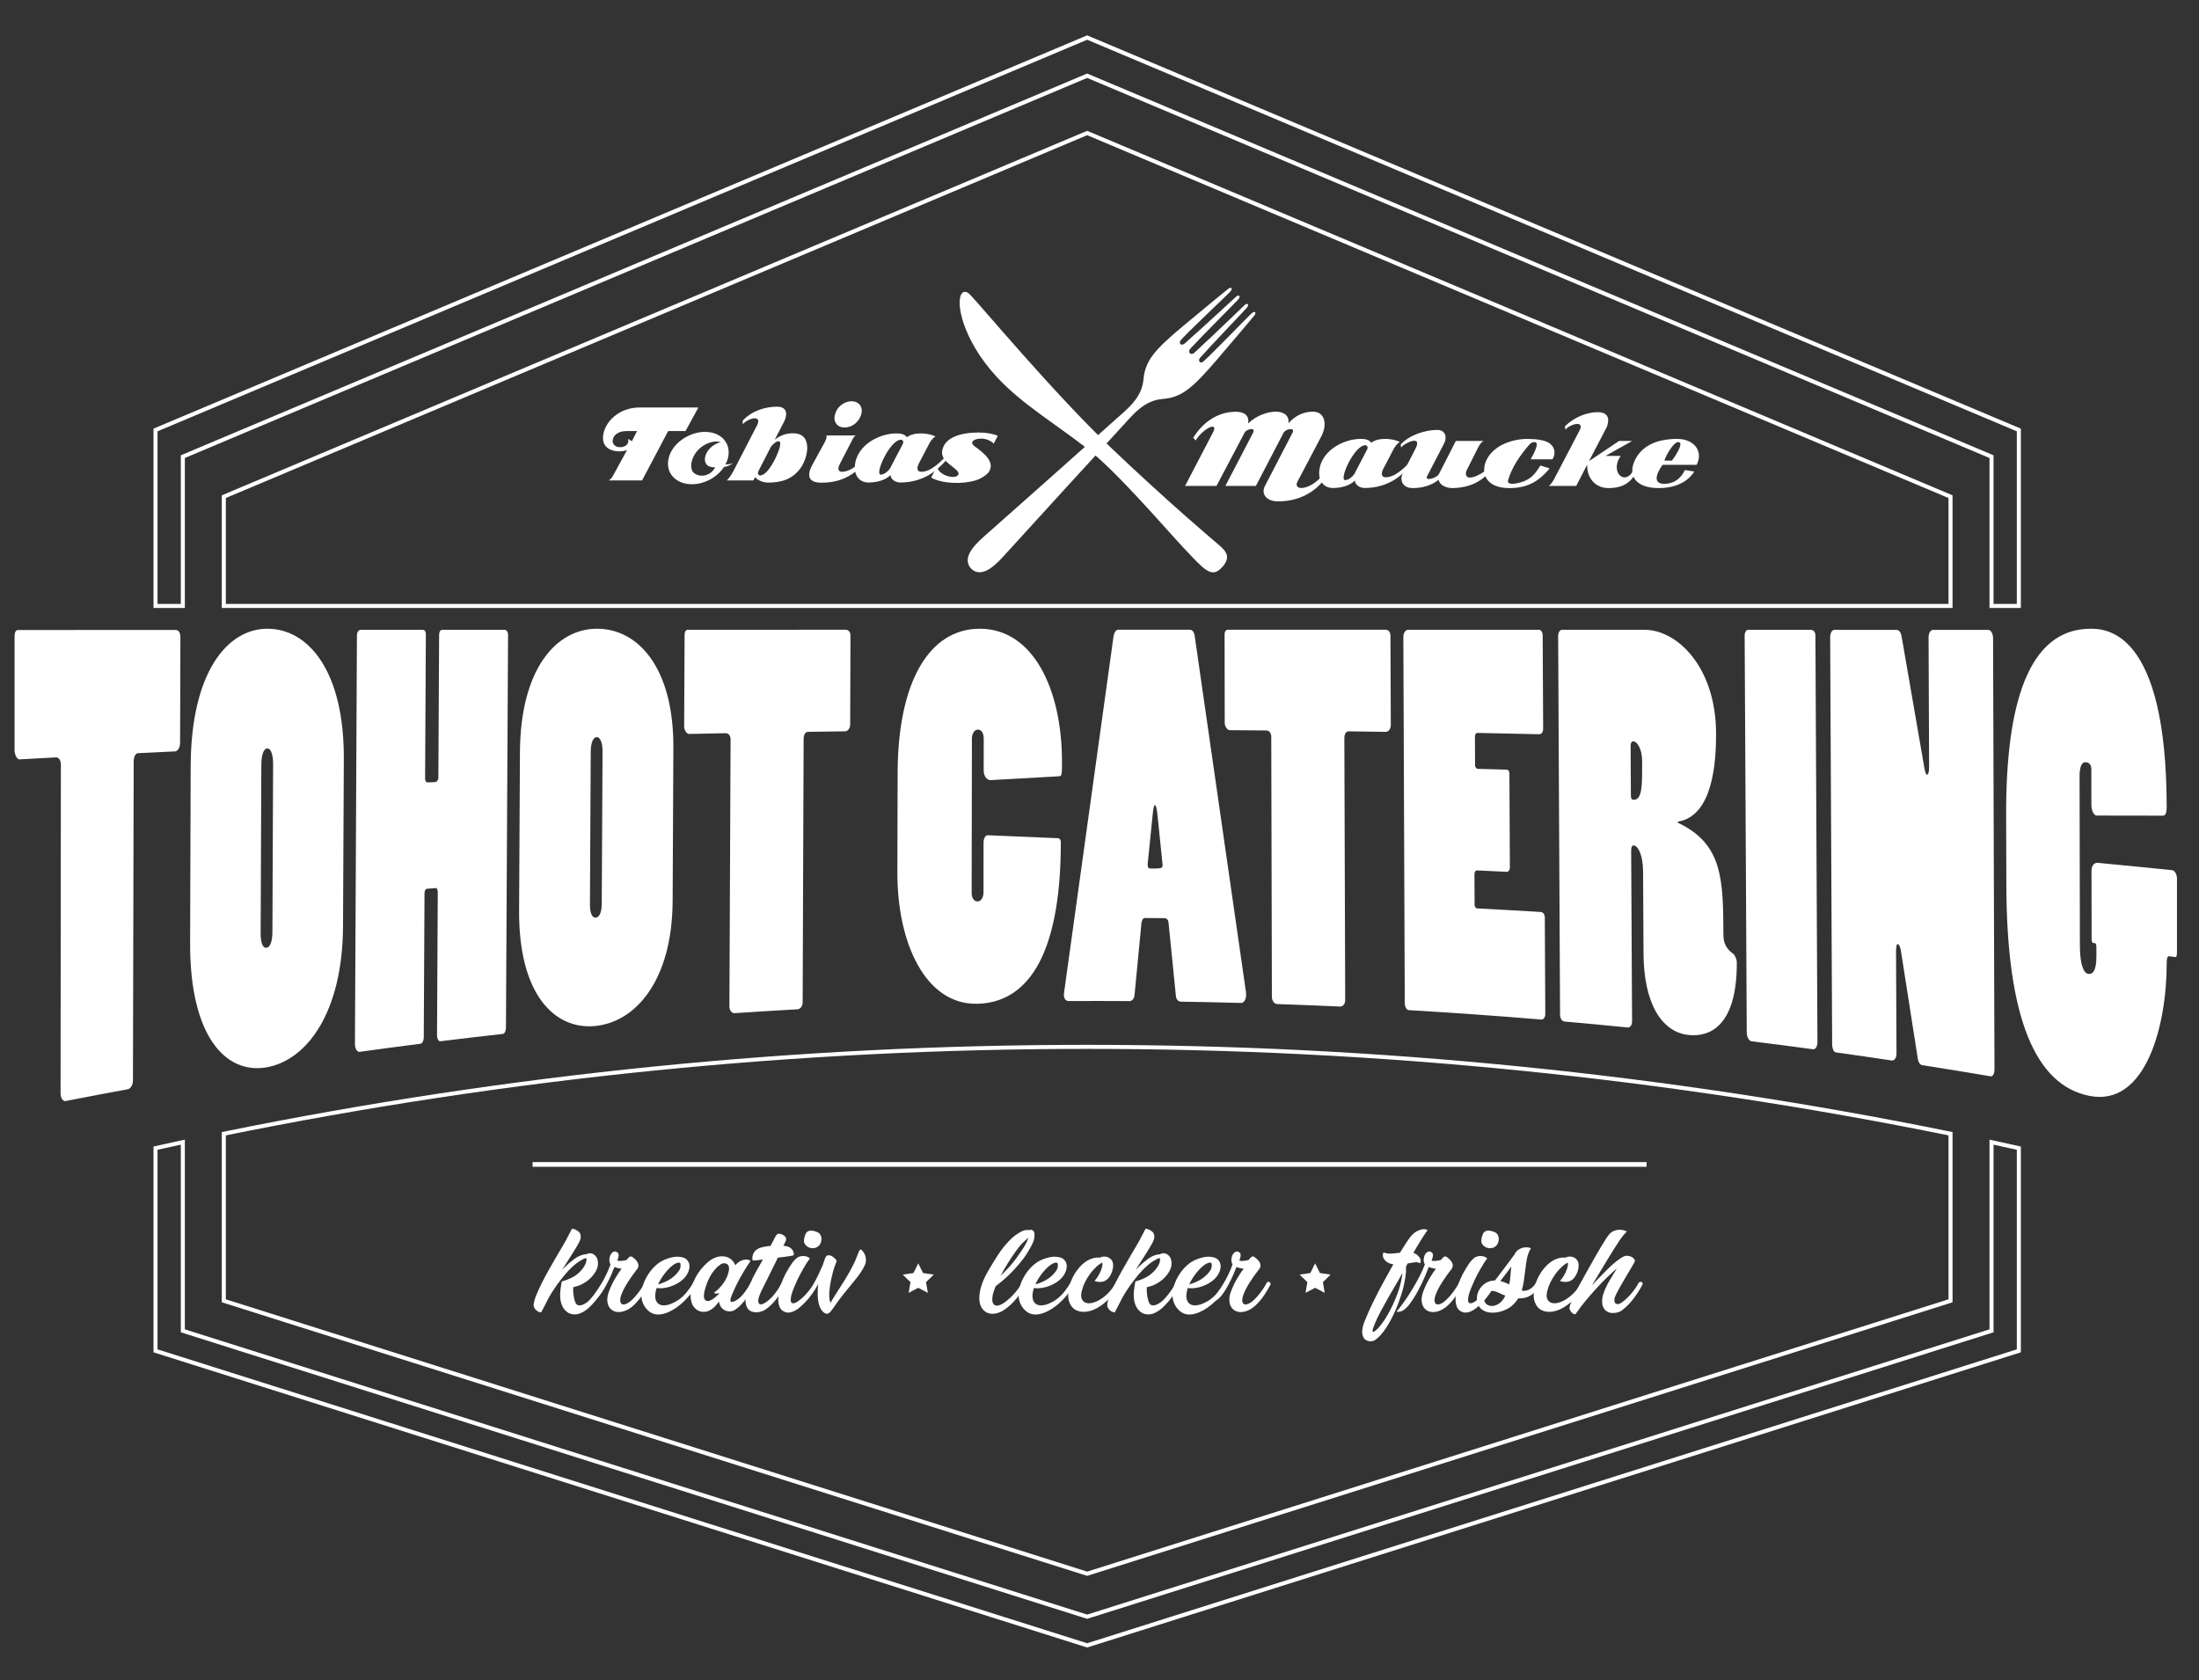<?xml version="1.0" encoding="utf-8"?>
<!-- Generator: Adobe Illustrator 16.0.0, SVG Export Plug-In . SVG Version: 6.00 Build 0)  -->
<!DOCTYPE svg PUBLIC "-//W3C//DTD SVG 1.1//EN" "http://www.w3.org/Graphics/SVG/1.1/DTD/svg11.dtd">
<svg version="1.1" id="Ebene_1" xmlns="http://www.w3.org/2000/svg" xmlns:xlink="http://www.w3.org/1999/xlink" x="0px" y="0px"
	 width="1087.445px" height="830.958px" viewBox="0 0 1087.445 830.958" enable-background="new 0 0 1087.445 830.958"
	 xml:space="preserve">
<rect x="0" y="0" width="1087.445" height="830.958" fill="#333333" stroke="none"/>
<g>
	<path fill-rule="evenodd" clip-rule="evenodd" fill="none" stroke="#FFFFFF" stroke-width="2" stroke-miterlimit="10" d="
		M537.623,18.568L76.903,212.635v87.021h13.51v-73.834c9.202-3.875,443.218-186.685,447.21-188.369
		c3.995,1.684,438.016,184.495,447.222,188.369v73.834h13.507v-87.021L537.623,18.568z"/>
	<polygon fill-rule="evenodd" clip-rule="evenodd" fill="none" stroke="#FFFFFF" stroke-width="2" stroke-miterlimit="10" points="
		537.623,65.775 110.682,245.613 110.682,299.657 964.573,299.657 964.573,245.613 	"/>
</g>
<g>
	<path fill-rule="evenodd" clip-rule="evenodd" fill="none" stroke="#FFFFFF" stroke-width="2" stroke-miterlimit="10" d="
		M984.845,658.128c-9.206,2.912-443.227,140.12-447.222,141.381c-3.992-1.261-438.008-138.469-447.21-141.381v-93.306
		c-4.508,0.964-9.009,1.977-13.51,2.969v100.234l460.72,145.66l460.729-145.66V567.792c-4.503-0.992-9.003-2.005-13.507-2.969
		V658.128z"/>
	<path fill-rule="evenodd" clip-rule="evenodd" fill="none" stroke="#FFFFFF" stroke-width="2" stroke-miterlimit="10" d="
		M110.682,560.654v82.629l426.941,134.975l426.95-134.975v-82.629C682.83,503.385,392.425,503.385,110.682,560.654z"/>
</g>
<g>
	<g>
		<rect x="263.383" y="574.687" fill="#FFFFFF" width="550.885" height="2.321"/>
	</g>
</g>
<g>
	<path fill="#FFFFFF" d="M479.841,145.843c4.58,4.58,40.948,48.264,69.442,75.449c28.493,27.184,51.688,46.648,53.886,48.556
		c3.342,2.907,5.764,5.959,0.822,11.048c-4.941,5.087-8.478,0.872-18.462-9.738c-9.517-10.117-32.952-37.653-47.683-49.138
		c-16.581-12.925-32.565-22.243-44.922-35.617c-17.58-19.028-20.653-38.34-17.009-41.578
		C477.688,143.253,479.841,145.843,479.841,145.843z"/>
	<path fill="#FFFFFF" d="M618.965,154.928c-1.576,1.375-20.263,20.825-24.176,24.087c-1.537,0.858-2.453-0.818-1.334-2.071
		c6.131-6.895,21.983-23.361,23.144-24.781c1.4-1.715,0.144-2.403-0.989-1.425c-0.933,0.805-12.429,12.141-24.994,23.717
		c-0.779,0.718-2.125,0.911-2.506-0.33c-0.104-0.598,0.058-1.205,0.59-1.779c6.272-6.766,22.461-22.904,23.647-24.297
		c1.443-1.686,0.197-2.401-0.955-1.445c-0.95,0.786-12.679,11.884-25.479,23.198c-0.723,0.639-1.73,0.97-2.267,0.192
		c-0.032-0.055-0.063-0.111-0.092-0.168c-0.018-0.037-0.031-0.08-0.053-0.122c-0.121-0.351-0.076-0.724,0.212-1.182
		c1.337-2.164,23.23-22.656,24.705-24.31c1.479-1.652,0.252-2.396-0.925-1.467c-1.053,0.832-7.641,6.147-22.053,18.168
		c-14.409,12.02-19.135,17.337-19.986,26.773c-0.854,9.438-8.373,14.831-14.084,20.019c-4.413,4.011-56.998,50.797-62.686,55.76
		c-5.15,4.494-12.871,11.097-9.168,16.835c0,0,0.545,0.718,0.76,0.941c0.214,0.223,0.874,0.744,0.874,0.744
		c5.689,3.78,12.396-3.85,16.958-8.94c5.041-5.619,52.529-57.568,56.6-61.93c5.263-5.641,10.759-13.083,20.21-13.81
		c9.446-0.727,14.824-5.378,27.039-19.625c12.21-14.248,17.616-20.766,18.462-21.807
		C621.363,154.711,620.636,153.475,618.965,154.928z"/>
</g>
<g>
	<g>
		<path fill="#FFFFFF" d="M32.473,544.491c-1.266,0.25-2.528-1.372-2.526-3.859c0.052-54.157,0.104-108.314,0.156-162.471
			c0.002-2.182-1.087-3.679-2.36-3.612c-6.061,0.324-12.121,0.653-18.18,0.988c-1.09,0.062-2.362-2.406-2.362-4.31
			c0-18.829,0-37.659,0-56.488c0-1.906,0.547-3.177,1.64-3.177c26.005-0.014,52.01-0.027,78.016-0.039
			c1.276,0,2.367,1.188,2.359,3.562c-0.052,17.412-0.104,34.824-0.157,52.236c-0.007,2.373-1.105,4.204-2.562,4.273
			c-6.065,0.286-12.13,0.579-18.193,0.876c-1.276,0.062-2.188,1.617-2.194,4.34c-0.12,52.482-0.24,104.964-0.36,157.447
			c-0.004,2.113-1.094,4.127-2.542,4.395C52.955,540.537,42.709,542.484,32.473,544.491z"/>
		<path fill="#FFFFFF" d="M94.292,378.913c0.138-46.015,17.891-68.13,38.129-67.983c20.235,0.131,37.817,21.156,37.607,64.358
			c-0.132,27.61-0.264,55.22-0.396,82.83c-0.208,42.925-18.133,66.465-38.1,69.752c-19.97,3.283-37.654-15.443-37.517-61.462
			C94.107,437.243,94.199,408.078,94.292,378.913z M128.897,461.529c-0.018,4.318,0.877,7.381,2.877,7.15
			c1.998-0.23,2.921-3.486,2.939-7.784c0.115-27.718,0.23-55.437,0.346-83.155c0.016-3.725-0.879-7.702-2.881-7.618
			c-2.003,0.083-2.928,3.868-2.944,7.9C129.122,405.857,129.01,433.693,128.897,461.529z"/>
		<path fill="#FFFFFF" d="M176.506,314.275c0.008-1.674,0.742-2.79,1.836-2.79c10.208-0.003,20.416-0.007,30.624-0.011
			c1.094,0,1.635,0.82,1.628,2.182c-0.124,23.811-0.248,47.621-0.372,71.431c-0.005,1.093,0.537,1.883,1.266,1.849
			c1.215-0.057,2.431-0.113,3.646-0.169c0.91-0.042,1.645-1.161,1.649-1.976c0.124-23.625,0.248-47.249,0.372-70.873
			c0.007-1.359,0.559-2.446,1.471-2.446c10.268-0.003,20.537-0.007,30.805-0.01c1.094,0,1.818,1.065,1.811,2.397
			c-0.346,64.781-0.693,129.562-1.039,194.342c-0.007,1.33-0.563,2.991-1.475,3.092c-10.335,1.152-20.666,2.365-30.99,3.639
			c-0.91,0.112-1.63-1.429-1.623-2.787c0.124-23.624,0.248-47.248,0.372-70.872c0.006-1.088-0.353-2.145-1.083-2.088
			c-1.397,0.109-2.793,0.219-4.19,0.329c-0.91,0.072-1.281,1.19-1.287,2.283c-0.124,23.81-0.248,47.62-0.372,71.43
			c-0.007,1.364-0.742,2.82-1.653,2.936c-10.017,1.274-20.029,2.606-30.034,3.995c-1.273,0.177-2.355-1.621-2.345-3.854
			C175.852,448.962,176.179,381.619,176.506,314.275z"/>
		<path fill="#FFFFFF" d="M257.123,371.952c0.22-41.251,18.008-61.114,38.24-61.022c20.232,0.076,37.819,19.283,37.632,58.84
			c-0.122,25.243-0.243,50.485-0.364,75.728c-0.186,39.305-18.195,59.91-38.287,61.891c-20.09,1.976-37.861-15.646-37.641-56.899
			C256.843,424.31,256.983,398.131,257.123,371.952z M291.738,447.214c-0.02,3.907,0.876,6.71,2.884,6.571
			c2.008-0.138,2.936-3.058,2.956-6.953c0.13-25.119,0.26-50.239,0.389-75.358c0.018-3.375-0.875-6.992-2.882-6.942
			c-2.006,0.051-2.935,3.463-2.954,7.112C292,396.834,291.869,422.024,291.738,447.214z"/>
		<path fill="#FFFFFF" d="M363.247,501.045c-1.282,0.087-2.553-1.346-2.544-3.368c0.193-44.029,0.387-88.059,0.58-132.088
			c0.008-1.775-1.083-3.018-2.359-2.995c-6.082,0.115-12.164,0.236-18.245,0.362c-1.095,0.023-2.361-1.992-2.354-3.522
			c0.071-15.146,0.143-30.293,0.215-45.44c0.007-1.533,0.558-2.555,1.652-2.555c26.006-0.005,52.011-0.01,78.018-0.013
			c1.276,0,2.366,0.995,2.36,2.983c-0.047,14.58-0.094,29.161-0.141,43.741c-0.006,1.987-1.106,3.491-2.567,3.51
			c-6.083,0.078-12.165,0.162-18.247,0.251c-1.279,0.019-2.195,1.282-2.204,3.535c-0.162,43.429-0.323,86.857-0.484,130.286
			c-0.006,1.749-1.11,3.312-2.575,3.394C383.98,499.704,373.612,500.344,363.247,501.045z"/>
		<path fill="#FFFFFF" d="M443.894,382.128c0.126-45.045,15.689-71.24,40.656-71.199c26.606,0.017,40.629,30.369,40.618,65.622
			c-0.002,6.611-0.003,7.346-1.647,7.351c-11.264,0.602-22.529,1.233-33.794,1.896c-1.644,0.013-3.285-1.935-3.28-4.883
			c0.008-5.157,0.016-10.313,0.024-15.47c0.005-3.437-1.453-4.656-2.914-4.647c-1.458,0.009-2.924,1.737-2.928,4.441
			c-0.043,25.475-0.087,50.95-0.13,76.425c-0.004,2.455,1.274,4.153,2.92,4.126c1.83-0.029,2.931-2.012,2.935-4.467
			c0.013-8.267,0.026-16.535,0.039-24.802c0.002-1.472,0.738-3.691,2.198-3.46c11.516,0.444,23.033,0.928,34.551,1.453
			c0.912-0.004,1.46,0.974,1.459,1.952c-0.02,59.009-18.174,79.397-41.264,79.927c-25.472,0.629-39.672-29.654-39.573-65.068
			C443.807,414.926,443.85,398.527,443.894,382.128z"/>
		<path fill="#FFFFFF" d="M588.444,311.419c1.273,0,2.187,1.474,2.372,3.193c8.406,58.489,16.853,117.127,25.337,176.027
			c0.373,2.715-0.54,5.398-2.556,5.343c-9.892-0.268-19.784-0.481-29.677-0.638c-1.1-0.018-2.202-1.017-2.385-2.491
			c-1.234-12.278-2.469-24.551-3.701-36.82c-0.184-1.222-0.919-1.968-1.835-1.978c-3.294-0.033-6.587-0.062-9.881-0.085
			c-0.731-0.005-1.464,0.97-1.645,2.438c-1.151,11.993-2.305,23.985-3.459,35.976c-0.183,1.712-1.465,2.685-2.379,2.679
			c-10.078-0.064-20.157-0.07-30.236-0.019c-1.647,0.008-2.565-1.7-2.198-4.153c8.21-58.892,16.379-117.701,24.507-176.535
			c0.183-1.223,1.094-2.938,2.188-2.938C564.747,311.418,576.596,311.419,588.444,311.419z M572.482,403.793
			c-0.369-3.431-0.737-5.64-1.285-5.643c-0.547-0.003-0.912,1.711-1.275,5.628c-0.785,7.753-1.571,15.506-2.358,23.259
			c-0.182,1.223,0.185,2.45,1.1,2.457c5.85,0.04,6.401,0.048,6.217-2.161C574.08,419.486,573.281,411.639,572.482,403.793z"/>
		<path fill="#FFFFFF" d="M631.542,496.53c-1.281-0.043-2.567-1.568-2.572-3.539c-0.102-42.925-0.204-85.85-0.306-128.774
			c-0.004-1.73-1.103-2.973-2.38-2.984c-6.083-0.053-12.167-0.1-18.252-0.142c-1.096-0.008-2.377-1.982-2.379-3.456
			c-0.026-14.585-0.052-29.17-0.078-43.756c-0.003-1.476,0.54-2.46,1.637-2.46c26.006,0.001,52.011,0.004,78.017,0.008
			c1.275,0,2.375,1.001,2.382,3.003c0.056,14.678,0.11,29.355,0.165,44.032c0.008,2.001-1.084,3.485-2.544,3.462
			c-6.082-0.09-12.165-0.174-18.247-0.253c-1.278-0.016-2.186,1.214-2.179,3.454c0.141,43.176,0.281,86.351,0.422,129.526
			c0.006,1.739-1.089,3.183-2.552,3.115C652.3,497.295,641.922,496.882,631.542,496.53z"/>
		<path fill="#FFFFFF" d="M693.982,314.691c-0.006-1.504,1.08-3.261,2.355-3.261c21.571,0.003,43.143,0.008,64.715,0.012
			c1.091,0,1.825,1.288,1.833,2.833c0.076,15.43,0.153,30.861,0.229,46.291c0.008,1.544-0.899,2.553-1.993,2.528
			c-10.153-0.229-20.309-0.442-30.464-0.639c-0.73-0.014-1.276,0.735-1.271,1.75c0.021,4.735,0.042,9.47,0.063,14.205
			c0.004,1.016,0.741,1.796,1.288,1.81c4.806,0.125,9.61,0.256,14.416,0.391c0.729,0.021,1.28,0.803,1.285,1.825
			c0.073,15.492,0.146,30.984,0.221,46.477c0.006,1.278-0.72,2.262-1.449,2.227c-4.931-0.239-9.861-0.469-14.794-0.69
			c-0.732-0.033-1.275,0.705-1.27,1.972c0.022,4.989,0.045,9.977,0.067,14.965c0.005,1.014,0.554,1.805,1.104,1.833
			c10.536,0.546,21.069,1.139,31.601,1.776c1.279,0.077,2.016,1.404,2.022,2.694c0.079,15.947,0.158,31.895,0.237,47.842
			c0.008,1.544-0.899,2.754-1.997,2.663c-21.809-1.821-43.635-3.372-65.473-4.651c-1.097-0.064-2.018-1.624-2.024-3.377
			C694.451,435.675,694.217,375.183,693.982,314.691z"/>
		<path fill="#FFFFFF" d="M813.178,311.456c16.038-0.081,35.278,18.153,35.452,51.05c0.076,14.515-1.604,41.063-18.906,43.826
			c0.001,0.178,0.002,0.355,0.003,0.533c22.296,10.492,22.387,28.16,22.533,55.574c0.018,3.23,0.945,6.54,4.968,9.347
			c0.914,0.894,1.653,2.857,1.659,3.936c0.196,36.8-18.02,36.738-24.042,36.083c-13.129-1.5-21.963-15.554-22.093-40.269
			c-0.072-13.516-0.145-27.031-0.216-40.547c-0.045-8.428-2.622-12.781-4.628-12.889c-1.094-0.06-1.27,1.242-1.26,3.081
			c0.148,28,0.296,56,0.444,83.999c0.008,1.575-0.897,3.06-2.173,2.933c-10.405-1.039-20.815-2.017-31.229-2.932
			c-1.28-0.113-2.2-1.484-2.211-3.548c-0.314-62.364-0.628-124.727-0.941-187.091c-0.009-1.806,0.896-3.097,1.991-3.097
			C786.078,311.448,799.628,311.452,813.178,311.456z M806.5,393.093c0.01,1.835,0.378,2.377,1.288,2.417
			c4.378,0.194,4.339-7.178,4.274-19.29c-0.032-6.057-2.602-9.553-4.244-9.598c-0.914-0.026-1.455,0.745-1.446,2.321
			C806.415,376.993,806.457,385.043,806.5,393.093z"/>
		<path fill="#FFFFFF" d="M866.188,514.954c-1.276-0.158-2.377-2.188-2.389-4.358c-0.345-65.471-0.689-130.942-1.034-196.414
			c-0.008-1.355,0.712-2.711,1.626-2.711c10.39,0.003,20.778,0.007,31.168,0.011c1.275,0,2.19,1.109,2.199,2.772
			c0.334,67.109,0.668,134.218,1.002,201.328c0.009,1.663-0.891,3.478-2.164,3.305C886.467,517.517,876.33,516.206,866.188,514.954z
			"/>
		<path fill="#FFFFFF" d="M905.05,315.106c-0.009-1.95,0.894-3.62,1.988-3.62c10.269,0.004,20.537,0.008,30.806,0.012
			c1.277,0,2.19,1.141,2.564,3.423c3.738,21.393,7.473,42.953,11.203,64.685c0.373,2.315,0.926,3.493,1.289,3.512
			c0.547,0.029,1.086-1.093,1.076-3.685c-0.087-21.395-0.174-42.789-0.26-64.184c-0.009-2.017,0.898-3.745,2.171-3.745
			c9.114,0.004,18.229,0.008,27.343,0.012c1.457,0,2.376,2.066,2.383,4.13c0.23,71.037,0.463,142.073,0.693,213.11
			c0.007,2.062-0.712,3.71-1.98,3.495c-11.3-1.916-22.609-3.758-33.927-5.526c-0.726-0.114-1.821-1.433-2.012-3.179
			c-2.734-17.601-5.473-35.098-8.213-52.496c-0.375-2.892-1.107-4.113-1.651-4.173c-0.547-0.061-0.907,1.039-0.894,3.884
			c0.073,16.779,0.146,33.559,0.221,50.338c0.009,1.99-1.071,3.535-2.349,3.342c-9.205-1.384-18.415-2.72-27.631-4.006
			c-1.092-0.153-1.827-1.926-1.838-4.148C905.705,449.227,905.377,382.167,905.05,315.106z"/>
		<path fill="#FFFFFF" d="M1034.284,430.684c-0.005-3.368,1.984-4.099,3.077-3.995c12.283,1.169,24.561,2.382,36.83,3.638
			c1.271,0.129,2.358,2.146,2.359,4.051c0,12.165,0,24.329,0,36.494c0.001,1.271-0.182,2.514-0.723,2.438
			c-1.026-0.144-2.053-0.287-3.079-0.429c-1.086-0.15-1.269,1.404-1.267,3.615c-0.007,30.842-10.448,71.036-38.276,65.431
			c-26.573-5.25-40.819-38.406-41.027-103.941c-0.035-11.55-0.071-23.101-0.106-34.651c-0.176-54.901,10.824-92.137,41.459-92.404
			c7.107,0.019,37.934-0.398,37.934,88.472c0,2.211-0.543,4.064-1.813,3.963c-10.955-0.021-21.913-0.039-32.875-0.051
			c-1.265-0.097-2.543-2.338-2.548-5.399c-0.01-5.82-0.02-11.64-0.03-17.459c-0.005-2.757-1.463-3.446-2.917-3.524
			c-1.637-0.087-2.906,1.977-2.896,6.854c0.053,27.943,0.106,55.885,0.16,83.828c0.018,9.445,1.84,13.661,4.194,13.993
			c1.992,0.28,3.982-1.282,3.971-8.65c-0.002-1.535-0.005-3.069-0.007-4.604c-0.002-0.919-0.185-1.861-0.728-1.931
			c-0.302-0.039-0.604-0.077-0.906-0.115c-0.364-0.047-0.726-0.707-0.728-1.929C1034.322,453.145,1034.304,441.915,1034.284,430.684
			z"/>
	</g>
</g>
<ellipse fill="none" cx="544.286" cy="689.253" rx="643.712" ry="195.512"/>
<g>
	<path fill="#FFFFFF" d="M297.966,634.144c0.991-0.229,1.601,0.077,1.83,0.915c-1.449,2.783-3.202,5.489-5.26,8.119
		c-0.992,1.221-2.106,2.401-3.345,3.545c-1.239,1.144-2.602,2.04-4.088,2.688c-1.258,0.533-2.554,0.715-3.888,0.543
		c-1.334-0.171-2.497-0.753-3.488-1.744c-0.648-0.608-1.163-1.305-1.544-2.087c-0.381-0.78-0.667-1.591-0.857-2.43
		c-0.191-0.838-0.296-1.695-0.314-2.573c-0.02-0.876,0.009-1.753,0.086-2.63c0-0.19,0.037-0.543,0.114-1.058
		c0.076-0.515,0.152-1.038,0.229-1.572c0.076-0.534,0.152-1.02,0.229-1.458c0.076-0.438,0.133-0.677,0.171-0.715
		c1.219-0.305,2.439-0.724,3.659-1.258c1.22-0.534,2.249-1.087,3.088-1.658c0.495-0.344,1.086-0.829,1.772-1.458
		s1.324-1.334,1.916-2.116c0.59-0.78,1.058-1.609,1.401-2.487c0.343-0.876,0.419-1.733,0.229-2.572
		c-0.496,0.076-1.067,0.285-1.715,0.629c-0.648,0.343-1.306,0.734-1.973,1.172c-0.667,0.438-1.306,0.915-1.916,1.43
		c-0.61,0.515-1.144,0.981-1.601,1.4c-1.067,1.029-2.078,2.097-3.03,3.202c-0.953,1.106-1.868,2.25-2.745,3.431
		c-1.982,2.555-3.793,5.261-5.432,8.119c-0.114,0.191-0.334,0.61-0.658,1.258c-0.324,0.648-0.686,1.363-1.086,2.145
		s-0.8,1.554-1.201,2.315c-0.4,0.763-0.715,1.354-0.943,1.772c-0.876-0.038-1.696-0.4-2.458-1.086
		c-0.762-0.687-1.181-1.487-1.258-2.401c-0.037-0.19-0.019-0.495,0.057-0.915c0.077-0.419,0.182-0.887,0.315-1.401
		c0.134-0.515,0.295-1.048,0.486-1.601c0.191-0.552,0.4-1.076,0.629-1.572c0.877-2.059,1.811-4.068,2.802-6.032
		c0.991-1.963,2.039-3.917,3.145-5.861l4.06-7.09l3.431-5.832c0.266-0.419,0.619-1.048,1.058-1.887
		c0.438-0.838,0.886-1.696,1.344-2.573c0.495-0.99,1.048-2.039,1.658-3.145c0.533,0.077,1.048,0.21,1.543,0.4
		c0.419,0.19,0.858,0.438,1.315,0.743c0.458,0.306,0.838,0.706,1.144,1.2c0.19,0.382,0.295,0.925,0.314,1.63
		c0.019,0.706-0.22,1.554-0.715,2.545c-0.458,0.953-0.972,1.878-1.544,2.772c-0.572,0.896-1.125,1.802-1.658,2.716
		c-0.763,1.258-1.649,2.65-2.659,4.175c-1.01,1.524-1.896,2.916-2.659,4.174c1.067-1.105,2.296-2.268,3.688-3.488
		c1.391-1.22,2.753-2.21,4.088-2.973c0.114-0.076,0.333-0.19,0.657-0.344c0.324-0.151,0.695-0.295,1.115-0.429
		c0.419-0.133,0.848-0.247,1.287-0.343c0.438-0.095,0.809-0.123,1.115-0.086c0.648-0.419,1.362-0.591,2.144-0.515
		c0.781,0.077,1.458,0.382,2.03,0.915c0.762,0.648,1.248,1.478,1.458,2.487c0.209,1.01,0.219,2.011,0.029,3.002
		c-0.229,1.029-0.639,2.021-1.229,2.973c-0.591,0.953-1.286,1.84-2.087,2.659c-0.8,0.82-1.678,1.544-2.63,2.173
		c-0.954,0.629-1.907,1.153-2.859,1.572c-0.535,0.191-1.068,0.371-1.601,0.543c-0.534,0.172-1.086,0.314-1.658,0.429
		c-0.077,0.344-0.096,0.953-0.057,1.83c0.038,0.877,0.133,1.792,0.286,2.744c0.152,0.953,0.372,1.83,0.658,2.631
		c0.286,0.8,0.658,1.314,1.115,1.543c0.534,0.268,1.115,0.335,1.744,0.2c0.629-0.133,1.248-0.371,1.858-0.715
		c0.609-0.343,1.181-0.733,1.715-1.172c0.533-0.438,0.991-0.866,1.372-1.286c1.181-1.258,2.239-2.563,3.173-3.917
		C296.298,637.051,297.166,635.63,297.966,634.144z"/>
	<path fill="#FFFFFF" d="M290.876,643.807c2.325-2.668,4.422-5.536,6.29-8.605c1.867-3.067,3.449-6.355,4.746-9.863
		c-0.458-0.876-0.648-1.753-0.572-2.63c0.076-0.876,0.295-1.639,0.658-2.287c0.362-0.647,0.829-1.105,1.401-1.372
		s1.144-0.209,1.715,0.172c0.647,0.42,0.915,1.02,0.8,1.801s-0.324,1.554-0.629,2.315c0.266,0.153,0.581,0.229,0.943,0.229
		c0.362,0,0.676,0,0.943,0c0.991-0.075,1.906-0.247,2.745-0.515c0.533-0.762,1.029-1.286,1.487-1.572
		c0.457-0.285,1.009-0.161,1.658,0.372c1.524,1.182,2.392,2.297,2.602,3.345c0.209,1.049-0.125,2.03-1.001,2.944
		c-1.449,1.868-2.859,3.87-4.231,6.004c-1.373,2.136-2.401,4.117-3.088,5.946c-0.496,1.335-0.706,2.412-0.629,3.23
		c0.076,0.82,0.362,1.354,0.858,1.602c0.495,0.248,1.152,0.22,1.973-0.086c0.819-0.305,1.724-0.896,2.716-1.772
		c1.105-0.991,2.268-2.287,3.488-3.888c1.22-1.602,2.287-3.278,3.202-5.032c0.533-0.305,0.962-0.333,1.287-0.086
		c0.323,0.249,0.504,0.582,0.543,1.001c-1.029,1.944-2.087,3.736-3.173,5.375s-2.373,3.201-3.859,4.688
		c-1.221,1.22-2.459,2.125-3.717,2.716c-1.258,0.592-2.458,0.925-3.602,1.001c-1.144,0.075-2.173-0.115-3.088-0.572
		c-0.915-0.457-1.639-1.134-2.172-2.029c-0.535-0.896-0.82-2.002-0.858-3.316c-0.039-1.315,0.266-2.812,0.915-4.489
		c0.762-2.02,1.715-4.021,2.859-6.003c1.144-1.981,2.249-3.66,3.316-5.032c-0.306,0-0.515-0.019-0.629-0.057
		c-0.343-0.038-0.782-0.124-1.315-0.258c-0.534-0.133-1.067-0.314-1.601-0.543c-0.42,1.106-0.953,2.411-1.601,3.917
		c-0.649,1.506-1.411,3.059-2.287,4.659c-0.725,1.373-1.458,2.631-2.202,3.774s-1.496,2.097-2.258,2.858
		c-0.762,0.764-1.534,1.335-2.316,1.716C292.411,643.845,291.639,643.96,290.876,643.807z"/>
	<path fill="#FFFFFF" d="M327.298,637.06c-0.42,0.039-0.849,0.049-1.287,0.028c-0.438-0.019-0.868-0.065-1.287-0.143
		c-0.686,2.136-0.886,3.889-0.6,5.261c0.286,1.372,0.934,2.325,1.944,2.858c1.01,0.534,2.316,0.629,3.917,0.286
		c1.601-0.343,3.393-1.144,5.375-2.401c1.601-1.105,3.039-2.449,4.317-4.031c1.277-1.581,2.353-3.173,3.23-4.774
		c0.419-0.151,0.81-0.219,1.172-0.2c0.362,0.02,0.581,0.392,0.657,1.115c-0.877,1.678-2.03,3.394-3.459,5.146
		c-1.43,1.754-3.002,3.374-4.717,4.86c-2.745,2.287-5.452,3.812-8.119,4.574c-2.669,0.763-4.956,0.533-6.861-0.686
		c-1.449-0.991-2.564-2.277-3.345-3.859s-1.134-3.231-1.058-4.946c0.039-1.601,0.334-3.211,0.886-4.832
		c0.553-1.619,1.287-3.173,2.201-4.659c0.915-1.487,1.982-2.85,3.202-4.089c1.219-1.238,2.535-2.238,3.945-3.002
		c1.41-0.762,3.039-1.353,4.889-1.772c1.849-0.419,3.574-0.419,5.175,0c0.8,0.191,1.467,0.524,2.001,1.001
		c0.533,0.477,0.924,1.029,1.172,1.658c0.247,0.629,0.352,1.306,0.314,2.029c-0.039,0.725-0.191,1.449-0.458,2.173
		c-0.649,1.716-1.687,3.165-3.116,4.346c-1.43,1.182-2.964,2.097-4.603,2.745C330.957,636.508,329.127,636.946,327.298,637.06z
		 M332.215,626.083c-1.411,1.22-2.697,2.611-3.859,4.174c-1.163,1.563-2.144,3.202-2.945,4.917c0.572-0.151,1.22-0.361,1.944-0.629
		c1.144-0.419,2.249-0.924,3.316-1.516c1.066-0.59,2.039-1.305,2.916-2.144c0.762-0.687,1.467-1.487,2.115-2.401
		c0.648-0.915,0.934-1.925,0.858-3.03c0-0.609-0.191-0.953-0.572-1.029c-0.381-0.076-0.82-0.02-1.315,0.171
		c-0.496,0.191-0.972,0.438-1.43,0.743C332.787,625.644,332.444,625.892,332.215,626.083z"/>
	<path fill="#FFFFFF" d="M371.153,623.624c-0.42,0.571-0.925,1.315-1.516,2.229c-0.591,0.915-1.21,1.907-1.858,2.974
		c-0.649,1.067-1.287,2.173-1.916,3.316s-1.192,2.229-1.687,3.259c-1.029,2.136-1.83,3.927-2.401,5.375
		c-0.572,1.449-0.725,2.383-0.458,2.802c0.115,0.191,0.314,0.277,0.601,0.257c0.286-0.019,0.6-0.085,0.943-0.2
		c0.343-0.114,0.658-0.257,0.943-0.429c0.286-0.171,0.486-0.295,0.601-0.371c0.838-0.533,1.581-1.152,2.23-1.858
		c0.647-0.705,1.258-1.438,1.83-2.201c0.533-0.724,1.048-1.487,1.544-2.287c0.495-0.801,0.952-1.582,1.372-2.345
		c0.458-0.114,0.848-0.114,1.172,0c0.323,0.114,0.543,0.42,0.657,0.915c-0.534,0.991-1.049,1.964-1.543,2.916
		c-0.496,0.953-1.068,1.887-1.716,2.802c-0.61,0.915-1.249,1.792-1.915,2.63c-0.667,0.839-1.382,1.64-2.145,2.401
		c-0.725,0.725-1.515,1.363-2.373,1.916c-0.858,0.553-1.821,0.811-2.888,0.771c-1.067,0-2.021-0.305-2.859-0.915
		c-0.839-0.608-1.449-1.409-1.83-2.401c-0.191-0.457-0.324-0.972-0.4-1.544c-0.61,0.878-1.258,1.679-1.944,2.402
		c-0.686,0.725-1.468,1.334-2.344,1.829c-1.221,0.687-2.497,0.973-3.831,0.857c-1.335-0.114-2.497-0.629-3.488-1.543
		c-0.953-0.877-1.601-1.916-1.944-3.116c-0.343-1.201-0.515-2.411-0.515-3.631c0.039-1.524,0.286-3.03,0.744-4.518
		c0.458-1.486,1.058-2.916,1.801-4.288c0.744-1.372,1.601-2.659,2.573-3.859c0.972-1.201,2.01-2.296,3.116-3.288
		c1.067-0.99,2.277-1.791,3.631-2.401c1.353-0.609,2.753-0.876,4.203-0.801c1.41,0.077,2.649,0.506,3.716,1.287
		c1.067,0.781,1.849,1.82,2.344,3.116c0.458-0.533,0.981-1.02,1.573-1.458c0.59-0.438,1.209-0.772,1.858-1.001
		c0.687-0.267,1.42-0.381,2.202-0.343C370.018,622.918,370.657,623.167,371.153,623.624z M353.084,639.291
		c1.715-1.22,3.259-2.782,4.631-4.688s2.268-3.926,2.688-6.062c0.19-0.8,0.171-1.591-0.057-2.373c-0.229-0.78-0.82-1.248-1.772-1.4
		c-0.763-0.114-1.468,0.038-2.116,0.457c-0.649,0.42-1.239,0.878-1.772,1.373c-1.64,1.601-2.964,3.431-3.974,5.488
		c-1.01,2.059-1.782,4.194-2.315,6.404c-0.496,2.211-0.392,3.669,0.314,4.374c0.705,0.706,1.667,0.734,2.887,0.086
		c0.801-0.419,1.553-0.934,2.259-1.544c0.705-0.609,1.381-1.238,2.03-1.887c-0.534,0.114-1.078,0.182-1.63,0.2
		C353.704,639.739,353.313,639.596,353.084,639.291z"/>
	<path fill="#FFFFFF" d="M388.648,612.13c0.152,0.534,0.152,0.982,0,1.344c-0.153,0.363-0.343,0.772-0.572,1.229l-0.686,1.372
		c0.801,0.077,1.487,0.191,2.059,0.344c0.762,0.229,1.419,0.619,1.973,1.172c0.552,0.553,0.905,1.21,1.058,1.973
		c0.114,0.571,0.124,0.935,0.029,1.086c-0.096,0.153-0.392,0.268-0.886,0.344c-0.458,0.076-1.029,0.171-1.715,0.285
		c-0.687,0.114-1.373,0.21-2.059,0.286c-0.686,0.077-1.315,0.153-1.887,0.229c-0.572,0.077-0.972,0.135-1.201,0.172h-0.114
		l-1.315,2.744l-4.86,9.777c-0.152,0.306-0.438,0.868-0.857,1.688c-0.42,0.82-0.858,1.725-1.315,2.716
		c-0.915,2.021-1.363,3.517-1.344,4.488c0.019,0.972,0.352,1.516,1,1.63c0.648,0.114,1.524-0.181,2.63-0.887
		c1.105-0.705,2.287-1.744,3.545-3.116c0.876-0.99,1.677-2.029,2.401-3.116c0.724-1.086,1.448-2.334,2.173-3.745
		c1.144-0.609,1.772-0.305,1.887,0.915c-0.61,1.144-1.258,2.287-1.944,3.431s-1.439,2.25-2.259,3.316
		c-0.82,1.067-1.687,2.087-2.602,3.059c-0.915,0.973-1.906,1.821-2.973,2.545c-0.877,0.648-1.916,1.105-3.116,1.372
		s-2.373,0.247-3.517-0.058c-0.838-0.189-1.543-0.608-2.115-1.258c-0.572-0.647-0.953-1.391-1.144-2.229
		c-0.229-0.877-0.314-1.772-0.257-2.688s0.21-1.83,0.458-2.744c0.248-0.915,0.543-1.802,0.886-2.659
		c0.343-0.857,0.686-1.687,1.029-2.487c0.876-2.059,1.858-4.05,2.945-5.975s2.182-3.86,3.288-5.804
		c-1.182,0.152-2.23,0.276-3.145,0.371c-0.915,0.096-1.525,0.144-1.83,0.144c-0.191-0.381-0.277-0.829-0.257-1.344
		c0.019-0.515,0.114-1.02,0.286-1.516c0.171-0.495,0.4-0.952,0.686-1.372c0.286-0.419,0.581-0.743,0.886-0.972
		c0.838-0.648,1.801-1.105,2.888-1.373c1.086-0.266,2.125-0.457,3.116-0.571c0.19,0,0.38-0.009,0.572-0.028
		c0.19-0.02,0.38-0.048,0.572-0.086l1.658-3.145c0.266-0.458,0.505-0.924,0.715-1.401c0.209-0.477,0.523-0.886,0.943-1.229
		c0.305-0.229,0.695-0.305,1.172-0.229c0.477,0.077,0.934,0.22,1.373,0.429c0.438,0.21,0.819,0.468,1.144,0.772
		C388.371,611.635,388.571,611.902,388.648,612.13z"/>
	<path fill="#FFFFFF" d="M400.483,622.422c-0.458,0.534-0.992,1.278-1.601,2.23c-0.61,0.953-1.201,1.944-1.772,2.973
		c-0.572,1.029-1.115,2.021-1.629,2.974c-0.515,0.953-0.906,1.735-1.172,2.345c-0.534,1.182-1.049,2.363-1.543,3.545
		c-0.496,1.182-0.935,2.383-1.315,3.602c-0.305,1.144-0.448,2.087-0.429,2.831c0.019,0.743,0.238,1.229,0.658,1.458
		c0.419,0.229,1.029,0.162,1.83-0.2s1.83-1.096,3.087-2.201c1.22-1.105,2.363-2.325,3.431-3.66c1.067-1.334,1.982-2.725,2.745-4.174
		c1.029-0.495,1.639-0.19,1.83,0.915c-0.877,1.601-1.868,3.193-2.973,4.774c-1.106,1.582-2.325,3.04-3.659,4.374
		c-2.059,2.173-3.917,3.612-5.575,4.317c-1.658,0.704-3.097,0.79-4.317,0.257c-1.296-0.533-2.163-1.4-2.602-2.602
		c-0.438-1.201-0.638-2.43-0.6-3.688c0.077-2.362,0.496-4.697,1.258-7.004c0.762-2.306,1.715-4.469,2.859-6.489
		c0.686-1.22,1.438-2.459,2.258-3.717c0.819-1.258,1.763-2.325,2.831-3.202c0.38-0.305,0.857-0.543,1.429-0.715
		c0.572-0.171,1.172-0.247,1.801-0.229c0.629,0.02,1.229,0.124,1.801,0.314C399.683,621.642,400.141,621.965,400.483,622.422z
		 M400.426,617.048c-0.839-0.267-1.563-0.772-2.173-1.516c-0.61-0.743-0.82-1.648-0.629-2.716c0.152-0.915,0.409-1.791,0.772-2.63
		c0.362-0.839,1.02-1.353,1.973-1.544c0.533-0.076,1.058-0.076,1.572,0s1.02,0.21,1.515,0.4c1.144,0.381,1.877,0.896,2.202,1.543
		c0.323,0.649,0.505,1.125,0.543,1.43c0.076,0.763,0.009,1.507-0.2,2.23c-0.21,0.725-0.582,1.354-1.115,1.887
		c-0.61,0.571-1.315,0.925-2.116,1.058C401.97,617.325,401.188,617.277,400.426,617.048z"/>
	<path fill="#FFFFFF" d="M426.156,618.192c0.991,0.991,1.629,2.163,1.916,3.516c0.286,1.354,0.162,2.641-0.372,3.86
		c-0.649,1.486-1.515,2.973-2.602,4.46c-1.086,1.486-2.326,3.068-3.717,4.745c-1.392,1.678-2.878,3.498-4.46,5.461
		c-1.582,1.964-3.173,4.146-4.774,6.547c-0.114,0.152-0.277,0.371-0.486,0.657c-0.21,0.286-0.438,0.582-0.686,0.887
		c-0.249,0.305-0.515,0.58-0.8,0.829c-0.286,0.247-0.563,0.409-0.829,0.485c-0.42,0.114-0.839,0.066-1.258-0.143
		c-0.42-0.21-0.8-0.486-1.144-0.829c-0.343-0.343-0.648-0.724-0.915-1.144c-0.267-0.419-0.458-0.781-0.572-1.087
		c-0.649-1.715-1.011-3.554-1.086-5.518c-0.077-1.963,0-3.916,0.229-5.86c-1.029,0.382-1.639,0.077-1.83-0.915
		c0.762-1.372,1.487-2.792,2.173-4.26c0.686-1.467,1.315-2.868,1.887-4.202c0.19-0.533,0.381-1.077,0.572-1.63
		c0.19-0.552,0.381-1.115,0.572-1.687c0.114-0.305,0.276-0.619,0.486-0.943c0.209-0.323,0.467-0.523,0.772-0.601
		c0.419-0.114,0.934-0.076,1.544,0.114c0.609,0.191,1.334,0.687,2.173,1.486c0.343,0.344,0.572,0.658,0.686,0.943
		c0.114,0.286,0.057,0.658-0.171,1.115c-0.572,1.297-1.049,2.65-1.43,4.06c-0.381,1.411-0.725,2.821-1.029,4.231
		c-0.419,1.944-0.714,3.955-0.886,6.032c-0.171,2.078,0.009,3.917,0.543,5.518c0.952-1.639,1.963-3.288,3.03-4.946
		c1.067-1.657,2.144-3.345,3.23-5.06c1.086-1.716,2.134-3.469,3.145-5.261c1.009-1.791,1.953-3.64,2.83-5.546
		c0.381-0.877,0.715-1.706,1.001-2.487c0.286-0.781,0.543-1.43,0.771-1.944c0.229-0.515,0.458-0.866,0.687-1.058
		C425.584,617.83,425.85,617.887,426.156,618.192z"/>
	<path fill="#FFFFFF" d="M508.092,608.243c0.305,0,0.629,0.057,0.973,0.172c0.305-0.267,0.666-0.334,1.086-0.2
		c0.419,0.134,0.724,0.314,0.915,0.543c0.267,0.306,0.429,0.686,0.486,1.144c0.057,0.457,0.065,0.877,0.028,1.258
		c-0.077,1.335-0.429,2.649-1.058,3.945s-1.287,2.497-1.973,3.603c-0.763,1.334-1.611,2.611-2.545,3.83
		c-0.934,1.221-1.915,2.422-2.944,3.603c-1.182,1.335-2.411,2.64-3.688,3.917c-1.278,1.277-2.602,2.487-3.974,3.631
		c-0.419,0.306-0.82,0.61-1.201,0.915c-0.381,0.305-0.763,0.609-1.144,0.914c-0.114,0.077-0.229,0.182-0.343,0.314
		c-0.114,0.135-0.249,0.239-0.4,0.314c-0.191,0.534-0.372,1.049-0.543,1.544c-0.172,0.496-0.353,1.011-0.543,1.544
		c-0.229,0.801-0.391,1.678-0.486,2.63c-0.096,0.954-0.01,1.772,0.257,2.459c0.266,0.687,0.772,1.125,1.515,1.315
		c0.743,0.191,1.801-0.095,3.173-0.858c0.762-0.419,1.591-1,2.487-1.743c0.895-0.743,1.791-1.582,2.688-2.517
		c0.895-0.934,1.752-1.952,2.573-3.059c0.819-1.105,1.515-2.21,2.086-3.316c0.496-0.19,0.896-0.229,1.201-0.114
		c0.305,0.114,0.515,0.457,0.629,1.029c-0.571,1.106-1.239,2.25-2.001,3.431c-0.763,1.182-1.611,2.345-2.544,3.488
		c-0.935,1.144-1.944,2.229-3.03,3.259s-2.259,1.944-3.517,2.744c-1.449,0.915-2.897,1.467-4.346,1.658
		c-1.449,0.19-2.744,0.009-3.888-0.543s-2.067-1.467-2.773-2.744c-0.705-1.277-1.02-2.926-0.943-4.946
		c0.039-1.258,0.21-2.516,0.515-3.773c0.306-1.258,0.696-2.487,1.172-3.688c0.477-1.2,1.02-2.373,1.63-3.517
		c0.609-1.144,1.219-2.229,1.83-3.259c1.372-2.324,2.811-4.641,4.317-6.947c1.505-2.306,3.192-4.431,5.06-6.375
		c0.762-0.801,1.553-1.553,2.373-2.259c0.819-0.705,1.706-1.324,2.659-1.858c0.648-0.419,1.324-0.771,2.03-1.058
		C506.596,608.385,507.329,608.243,508.092,608.243z M494.77,630.942c0.876-0.8,1.734-1.638,2.573-2.516
		c0.838-0.876,1.658-1.772,2.458-2.688c1.029-1.219,2.02-2.478,2.973-3.773c0.953-1.296,1.867-2.61,2.744-3.945
		c0.648-0.952,1.229-1.915,1.744-2.888c0.515-0.972,0.943-2.01,1.287-3.116c-0.687,0.648-1.382,1.297-2.087,1.944
		c-0.706,0.648-1.382,1.335-2.03,2.059c-1.449,1.829-2.812,3.707-4.088,5.632c-1.278,1.925-2.507,3.897-3.688,5.918L494.77,630.942z
		"/>
	<path fill="#FFFFFF" d="M513.866,637.06c-0.42,0.039-0.849,0.049-1.286,0.028c-0.438-0.019-0.867-0.065-1.286-0.143
		c-0.687,2.136-0.887,3.889-0.601,5.261s0.934,2.325,1.944,2.858c1.009,0.534,2.315,0.629,3.916,0.286
		c1.602-0.343,3.393-1.144,5.375-2.401c1.601-1.105,3.039-2.449,4.316-4.031c1.277-1.581,2.354-3.173,3.231-4.774
		c0.419-0.151,0.809-0.219,1.172-0.2c0.361,0.02,0.58,0.392,0.657,1.115c-0.877,1.678-2.029,3.394-3.459,5.146
		c-1.43,1.754-3.002,3.374-4.718,4.86c-2.744,2.287-5.451,3.812-8.119,4.574s-4.955,0.533-6.861-0.686
		c-1.449-0.991-2.563-2.277-3.345-3.859c-0.781-1.582-1.134-3.231-1.058-4.946c0.039-1.601,0.334-3.211,0.886-4.832
		c0.553-1.619,1.287-3.173,2.202-4.659c0.914-1.487,1.981-2.85,3.201-4.089c1.22-1.238,2.535-2.238,3.945-3.002
		c1.41-0.762,3.04-1.353,4.889-1.772c1.849-0.419,3.574-0.419,5.175,0c0.801,0.191,1.467,0.524,2.002,1.001
		c0.533,0.477,0.923,1.029,1.172,1.658c0.247,0.629,0.352,1.306,0.314,2.029c-0.039,0.725-0.191,1.449-0.458,2.173
		c-0.648,1.716-1.687,3.165-3.116,4.346c-1.429,1.182-2.964,2.097-4.603,2.745C517.526,636.508,515.696,636.946,513.866,637.06z
		 M518.784,626.083c-1.411,1.22-2.697,2.611-3.859,4.174c-1.164,1.563-2.145,3.202-2.945,4.917c0.572-0.151,1.22-0.361,1.944-0.629
		c1.144-0.419,2.249-0.924,3.316-1.516c1.066-0.59,2.038-1.305,2.916-2.144c0.762-0.687,1.467-1.487,2.115-2.401
		c0.647-0.915,0.934-1.925,0.857-3.03c0-0.609-0.19-0.953-0.571-1.029c-0.382-0.076-0.82-0.02-1.315,0.171
		c-0.495,0.191-0.972,0.438-1.429,0.743C519.355,625.644,519.013,625.892,518.784,626.083z"/>
	<path fill="#FFFFFF" d="M541.254,633.458c0.572-0.609,1.124-1.344,1.658-2.202c0.533-0.857,0.981-1.715,1.344-2.572
		c0.362-0.858,0.629-1.658,0.801-2.402c0.172-0.743,0.181-1.305,0.028-1.687l-0.114-0.229c-0.534,0.343-1.049,0.696-1.544,1.058
		c-0.495,0.363-0.953,0.753-1.372,1.173c-1.372,1.258-2.555,2.649-3.545,4.174c-0.763,1.067-1.458,2.249-2.087,3.545
		s-1.097,2.611-1.401,3.945c-0.457,1.678-0.495,3.002-0.114,3.974s1.01,1.63,1.887,1.973s1.925,0.392,3.146,0.143
		c1.219-0.247,2.478-0.752,3.773-1.515c1.639-0.952,3.153-2.153,4.546-3.603c1.391-1.448,2.602-3.145,3.631-5.089
		c0.457-0.19,0.848-0.247,1.172-0.172c0.323,0.077,0.543,0.439,0.657,1.087c-1.144,2.173-2.468,4.117-3.974,5.832
		c-1.506,1.716-3.23,3.279-5.175,4.688c-2.249,1.602-4.47,2.593-6.661,2.974c-2.192,0.381-4.088,0.182-5.689-0.601
		c-1.601-0.781-2.753-2.153-3.459-4.117c-0.705-1.963-0.695-4.488,0.028-7.575c0.496-2.021,1.277-3.955,2.345-5.804
		c1.066-1.849,2.345-3.497,3.831-4.946c0.838-0.801,1.753-1.495,2.744-2.087c0.991-0.591,2.039-1.02,3.145-1.286
		c0.495-0.114,0.981-0.19,1.459-0.229c0.476-0.037,0.98-0.019,1.515,0.058c0.19-0.114,0.391-0.2,0.601-0.258
		c0.209-0.057,0.429-0.123,0.657-0.199c1.105-0.19,2.096-0.086,2.974,0.314c0.876,0.399,1.524,1,1.944,1.801
		c0.343,0.687,0.494,1.496,0.457,2.43c-0.038,0.935-0.22,1.878-0.543,2.831c-0.324,0.953-0.772,1.829-1.344,2.63
		c-0.572,0.801-1.221,1.392-1.944,1.772c-0.725,0.42-1.582,0.639-2.573,0.657C543.064,633.963,542.131,633.801,541.254,633.458z"/>
	<path fill="#FFFFFF" d="M581.622,634.144c0.991-0.229,1.602,0.077,1.83,0.915c-1.449,2.783-3.202,5.489-5.261,8.119
		c-0.991,1.221-2.106,2.401-3.345,3.545c-1.239,1.144-2.602,2.04-4.088,2.688c-1.259,0.533-2.555,0.715-3.889,0.543
		c-1.335-0.171-2.497-0.753-3.487-1.744c-0.649-0.608-1.164-1.305-1.544-2.087c-0.382-0.78-0.668-1.591-0.858-2.43
		c-0.19-0.838-0.295-1.695-0.314-2.573c-0.02-0.876,0.01-1.753,0.086-2.63c0-0.19,0.038-0.543,0.114-1.058s0.152-1.038,0.229-1.572
		c0.075-0.534,0.151-1.02,0.229-1.458c0.076-0.438,0.133-0.677,0.171-0.715c1.22-0.305,2.439-0.724,3.66-1.258
		c1.219-0.534,2.248-1.087,3.087-1.658c0.495-0.344,1.087-0.829,1.772-1.458c0.687-0.629,1.324-1.334,1.916-2.116
		c0.591-0.78,1.058-1.609,1.4-2.487c0.344-0.876,0.419-1.733,0.229-2.572c-0.496,0.076-1.068,0.285-1.716,0.629
		c-0.648,0.343-1.306,0.734-1.973,1.172c-0.667,0.438-1.306,0.915-1.915,1.43c-0.61,0.515-1.144,0.981-1.602,1.4
		c-1.067,1.029-2.078,2.097-3.03,3.202c-0.953,1.106-1.868,2.25-2.744,3.431c-1.982,2.555-3.794,5.261-5.433,8.119
		c-0.114,0.191-0.334,0.61-0.657,1.258c-0.324,0.648-0.687,1.363-1.086,2.145c-0.4,0.781-0.801,1.554-1.201,2.315
		c-0.4,0.763-0.715,1.354-0.943,1.772c-0.877-0.038-1.695-0.4-2.459-1.086c-0.762-0.687-1.181-1.487-1.258-2.401
		c-0.037-0.19-0.019-0.495,0.058-0.915c0.076-0.419,0.181-0.887,0.314-1.401s0.296-1.048,0.485-1.601
		c0.191-0.552,0.4-1.076,0.629-1.572c0.878-2.059,1.812-4.068,2.802-6.032c0.991-1.963,2.039-3.917,3.146-5.861l4.06-7.09
		l3.431-5.832c0.266-0.419,0.619-1.048,1.058-1.887c0.438-0.838,0.886-1.696,1.344-2.573c0.495-0.99,1.048-2.039,1.658-3.145
		c0.533,0.077,1.048,0.21,1.544,0.4c0.419,0.19,0.857,0.438,1.314,0.743c0.458,0.306,0.838,0.706,1.144,1.2
		c0.19,0.382,0.295,0.925,0.314,1.63c0.02,0.706-0.22,1.554-0.714,2.545c-0.458,0.953-0.973,1.878-1.544,2.772
		c-0.572,0.896-1.125,1.802-1.658,2.716c-0.764,1.258-1.649,2.65-2.659,4.175c-1.011,1.524-1.896,2.916-2.658,4.174
		c1.066-1.105,2.296-2.268,3.688-3.488c1.391-1.22,2.754-2.21,4.088-2.973c0.114-0.076,0.334-0.19,0.658-0.344
		c0.323-0.151,0.694-0.295,1.114-0.429c0.419-0.133,0.849-0.247,1.287-0.343c0.438-0.095,0.81-0.123,1.115-0.086
		c0.647-0.419,1.362-0.591,2.144-0.515c0.781,0.077,1.458,0.382,2.03,0.915c0.762,0.648,1.248,1.478,1.458,2.487
		c0.209,1.01,0.219,2.011,0.028,3.002c-0.229,1.029-0.639,2.021-1.229,2.973c-0.591,0.953-1.286,1.84-2.087,2.659
		c-0.801,0.82-1.678,1.544-2.63,2.173c-0.953,0.629-1.907,1.153-2.859,1.572c-0.534,0.191-1.067,0.371-1.601,0.543
		c-0.534,0.172-1.087,0.314-1.658,0.429c-0.077,0.344-0.096,0.953-0.058,1.83s0.134,1.792,0.286,2.744
		c0.152,0.953,0.372,1.83,0.657,2.631c0.286,0.8,0.658,1.314,1.115,1.543c0.533,0.268,1.115,0.335,1.744,0.2
		c0.629-0.133,1.248-0.371,1.858-0.715c0.609-0.343,1.181-0.733,1.715-1.172c0.533-0.438,0.991-0.866,1.373-1.286
		c1.181-1.258,2.238-2.563,3.173-3.917C579.954,637.051,580.821,635.63,581.622,634.144z"/>
	<path fill="#FFFFFF" d="M589.969,637.06c-0.42,0.039-0.849,0.049-1.286,0.028c-0.438-0.019-0.867-0.065-1.286-0.143
		c-0.687,2.136-0.887,3.889-0.601,5.261s0.934,2.325,1.944,2.858c1.009,0.534,2.315,0.629,3.916,0.286
		c1.602-0.343,3.393-1.144,5.375-2.401c1.601-1.105,3.039-2.449,4.316-4.031c1.277-1.581,2.354-3.173,3.231-4.774
		c0.419-0.151,0.809-0.219,1.172-0.2c0.361,0.02,0.58,0.392,0.657,1.115c-0.877,1.678-2.029,3.394-3.459,5.146
		c-1.43,1.754-3.002,3.374-4.718,4.86c-2.744,2.287-5.451,3.812-8.119,4.574s-4.955,0.533-6.861-0.686
		c-1.449-0.991-2.563-2.277-3.345-3.859c-0.78-1.582-1.134-3.231-1.058-4.946c0.038-1.601,0.334-3.211,0.886-4.832
		c0.554-1.619,1.287-3.173,2.202-4.659c0.914-1.487,1.981-2.85,3.201-4.089c1.22-1.238,2.535-2.238,3.945-3.002
		c1.41-0.762,3.04-1.353,4.889-1.772c1.849-0.419,3.574-0.419,5.175,0c0.801,0.191,1.467,0.524,2.002,1.001
		c0.533,0.477,0.923,1.029,1.172,1.658c0.247,0.629,0.352,1.306,0.314,2.029c-0.039,0.725-0.191,1.449-0.458,2.173
		c-0.648,1.716-1.687,3.165-3.116,4.346c-1.429,1.182-2.964,2.097-4.603,2.745C593.629,636.508,591.799,636.946,589.969,637.06z
		 M594.887,626.083c-1.411,1.22-2.697,2.611-3.859,4.174c-1.164,1.563-2.145,3.202-2.945,4.917c0.572-0.151,1.22-0.361,1.944-0.629
		c1.144-0.419,2.249-0.924,3.316-1.516c1.066-0.59,2.038-1.305,2.916-2.144c0.762-0.687,1.467-1.487,2.115-2.401
		c0.647-0.915,0.934-1.925,0.857-3.03c0-0.609-0.19-0.953-0.571-1.029c-0.382-0.076-0.82-0.02-1.315,0.171
		c-0.495,0.191-0.972,0.438-1.429,0.743C595.458,625.644,595.115,625.892,594.887,626.083z"/>
	<path fill="#FFFFFF" d="M598.488,643.807c2.325-2.668,4.422-5.536,6.289-8.605c1.867-3.067,3.45-6.355,4.746-9.863
		c-0.457-0.876-0.648-1.753-0.572-2.63c0.076-0.876,0.295-1.639,0.658-2.287c0.361-0.647,0.829-1.105,1.4-1.372
		c0.572-0.267,1.144-0.209,1.716,0.172c0.647,0.42,0.915,1.02,0.8,1.801c-0.114,0.781-0.324,1.554-0.629,2.315
		c0.267,0.153,0.581,0.229,0.944,0.229c0.361,0,0.676,0,0.943,0c0.99-0.075,1.905-0.247,2.744-0.515
		c0.533-0.762,1.029-1.286,1.486-1.572c0.458-0.285,1.01-0.161,1.658,0.372c1.524,1.182,2.392,2.297,2.602,3.345
		c0.209,1.049-0.124,2.03-1,2.944c-1.449,1.868-2.859,3.87-4.231,6.004c-1.372,2.136-2.401,4.117-3.088,5.946
		c-0.496,1.335-0.705,2.412-0.629,3.23c0.076,0.82,0.362,1.354,0.857,1.602s1.153,0.22,1.973-0.086
		c0.819-0.305,1.725-0.896,2.717-1.772c1.104-0.991,2.267-2.287,3.487-3.888c1.22-1.602,2.287-3.278,3.202-5.032
		c0.533-0.305,0.962-0.333,1.286-0.086c0.323,0.249,0.505,0.582,0.544,1.001c-1.029,1.944-2.088,3.736-3.174,5.375
		s-2.373,3.201-3.859,4.688c-1.221,1.22-2.459,2.125-3.717,2.716c-1.258,0.592-2.459,0.925-3.603,1.001
		c-1.144,0.075-2.172-0.115-3.087-0.572s-1.64-1.134-2.173-2.029c-0.534-0.896-0.82-2.002-0.857-3.316
		c-0.039-1.315,0.266-2.812,0.914-4.489c0.763-2.02,1.716-4.021,2.859-6.003c1.144-1.981,2.249-3.66,3.316-5.032
		c-0.306,0-0.515-0.019-0.629-0.057c-0.344-0.038-0.782-0.124-1.315-0.258c-0.534-0.133-1.067-0.314-1.601-0.543
		c-0.42,1.106-0.953,2.411-1.602,3.917s-1.41,3.059-2.287,4.659c-0.725,1.373-1.458,2.631-2.201,3.774s-1.495,2.097-2.259,2.858
		c-0.762,0.764-1.533,1.335-2.315,1.716C600.022,643.845,599.251,643.96,598.488,643.807z"/>
	<path fill="#FFFFFF" d="M699.235,609.843c0.647-0.533,1.314-0.952,2.001-1.258c0.687-0.305,1.334-0.515,1.944-0.629
		c0.609-0.114,1.152-0.133,1.629-0.057s0.867,0.229,1.173,0.457c-0.306,0.343-0.764,0.981-1.373,1.915
		c-0.609,0.935-1.268,1.964-1.973,3.088c-0.705,1.125-1.392,2.25-2.058,3.374c-0.668,1.124-1.211,2.067-1.63,2.83
		c0.609,0.229,1.162,0.524,1.658,0.886c0.495,0.363,0.952,0.829,1.372,1.401c0.229,0.306,0.4,0.667,0.515,1.086
		c0.114,0.42,0.114,0.839,0,1.258c-0.114,0.42-0.248,0.582-0.4,0.486c-0.152-0.095-0.381-0.2-0.686-0.314
		c-0.458-0.151-0.896-0.209-1.315-0.172c-0.42,0.039-0.839,0.096-1.258,0.172l-2.745,0.457l-0.8,1.602
		c0.076,1.829-0.039,3.669-0.344,5.518c-0.305,1.85-0.686,3.669-1.144,5.461c-1.182,4.27-2.668,8.348-4.459,12.235
		c-0.915,1.944-1.926,3.84-3.031,5.689c-1.105,1.849-2.382,3.573-3.831,5.175c-0.647,0.724-1.391,1.391-2.229,2.001
		c-0.838,0.609-1.772,0.877-2.802,0.801c-0.687-0.039-1.315-0.22-1.887-0.543c-0.572-0.325-1.01-0.792-1.315-1.401
		c-0.419-0.801-0.629-1.668-0.629-2.602c0-0.935,0.124-1.878,0.372-2.83c0.248-0.953,0.563-1.878,0.943-2.773
		c0.382-0.896,0.725-1.725,1.029-2.487c0.877-2.096,1.811-4.154,2.802-6.175s2.001-4.04,3.03-6.062
		c1.067-2.058,2.164-4.088,3.288-6.089c1.123-2.001,2.238-4.012,3.345-6.032c0.075-0.19,0.171-0.372,0.285-0.543
		c0.115-0.172,0.21-0.353,0.286-0.544c-0.61-0.075-1.2-0.219-1.772-0.429c-0.571-0.209-1.086-0.485-1.544-0.829
		c-0.991-0.762-1.601-1.658-1.829-2.688c-0.038-0.266-0.038-0.6,0-1s0.171-0.695,0.4-0.887c1.219,0.458,2.534,0.639,3.945,0.543
		c1.409-0.095,2.781-0.237,4.116-0.429l2.573-4.116c0.647-0.991,1.315-1.981,2.001-2.974
		C697.577,611.426,698.357,610.568,699.235,609.843z M690.029,642.377c0.762-1.791,1.42-3.592,1.973-5.403
		c0.552-1.81,0.981-3.668,1.286-5.574c0.076-0.305,0.124-0.609,0.144-0.915c0.019-0.305,0.047-0.609,0.086-0.915
		c-1.373,2.516-2.783,4.984-4.231,7.404c-1.449,2.422-2.859,4.889-4.231,7.405c-0.725,1.258-1.43,2.535-2.115,3.83
		c-0.687,1.296-1.353,2.611-2.001,3.945c-0.305,0.687-0.609,1.382-0.915,2.088c-0.305,0.704-0.591,1.438-0.857,2.201
		c-0.344,0.99-0.477,1.629-0.4,1.915s0.257,0.372,0.543,0.258s0.648-0.363,1.086-0.744c0.439-0.381,0.85-0.763,1.229-1.144
		c0.572-0.648,1.115-1.324,1.63-2.029c0.515-0.706,1.02-1.421,1.516-2.145C686.827,649.354,688.58,645.961,690.029,642.377z
		 M690.602,648.667c1.144-1.334,2.401-2.974,3.773-4.917c1.372-1.944,2.706-3.983,4.002-6.118s2.497-4.278,3.603-6.433
		c1.105-2.153,1.981-4.107,2.63-5.861c-0.457-0.876-0.648-1.753-0.571-2.63c0.076-0.876,0.295-1.639,0.657-2.287
		c0.362-0.647,0.829-1.105,1.401-1.372c0.571-0.267,1.144-0.209,1.715,0.172c0.647,0.42,0.915,1.02,0.801,1.801
		s-0.324,1.554-0.629,2.315c0.267,0.153,0.581,0.229,0.943,0.229c0.361,0,0.677,0,0.943,0c0.991-0.075,1.905-0.247,2.744-0.515
		c0.534-0.762,1.029-1.286,1.487-1.572c0.457-0.285,1.01-0.161,1.658,0.372c1.523,1.182,2.392,2.297,2.602,3.345
		c0.209,1.049-0.124,2.03-1.001,2.944c-1.449,1.868-2.858,3.87-4.231,6.004c-1.372,2.136-2.401,4.117-3.087,5.946
		c-0.496,1.335-0.706,2.412-0.629,3.23c0.075,0.82,0.361,1.354,0.857,1.602c0.495,0.248,1.152,0.22,1.973-0.086
		c0.819-0.305,1.725-0.896,2.716-1.772c1.105-0.991,2.268-2.287,3.488-3.888c1.219-1.602,2.287-3.278,3.201-5.032
		c0.534-0.305,0.963-0.333,1.287-0.086c0.323,0.249,0.505,0.582,0.543,1.001c-1.029,1.944-2.087,3.736-3.174,5.375
		c-1.086,1.639-2.372,3.201-3.859,4.688c-1.22,1.22-2.458,2.125-3.716,2.716c-1.259,0.592-2.459,0.925-3.603,1.001
		c-1.144,0.075-2.173-0.115-3.088-0.572s-1.64-1.134-2.173-2.029c-0.534-0.896-0.82-2.002-0.857-3.316
		c-0.038-1.315,0.267-2.812,0.915-4.489c0.762-2.02,1.715-4.021,2.858-6.003c1.144-1.981,2.249-3.66,3.316-5.032
		c-0.306,0-0.515-0.019-0.629-0.057c-0.343-0.038-0.781-0.124-1.314-0.258c-0.535-0.133-1.068-0.314-1.602-0.543
		c-0.42,1.106-0.963,2.459-1.63,4.06s-1.4,3.222-2.201,4.86c-1.41,2.821-2.688,5.117-3.831,6.89s-2.201,3.154-3.173,4.146
		s-1.878,1.64-2.716,1.944C692.164,648.745,691.363,648.819,690.602,648.667z"/>
	<path fill="#FFFFFF" d="M735.429,622.422c-0.458,0.534-0.992,1.278-1.602,2.23c-0.61,0.953-1.2,1.944-1.772,2.973
		c-0.571,1.029-1.115,2.021-1.63,2.974c-0.514,0.953-0.905,1.735-1.172,2.345c-0.534,1.182-1.049,2.363-1.544,3.545
		s-0.935,2.383-1.314,3.602c-0.306,1.144-0.449,2.087-0.429,2.831c0.019,0.743,0.237,1.229,0.657,1.458
		c0.419,0.229,1.029,0.162,1.829-0.2c0.801-0.362,1.83-1.096,3.088-2.201c1.22-1.105,2.363-2.325,3.431-3.66
		c1.067-1.334,1.981-2.725,2.745-4.174c1.029-0.495,1.638-0.19,1.829,0.915c-0.877,1.601-1.868,3.193-2.973,4.774
		c-1.106,1.582-2.326,3.04-3.66,4.374c-2.058,2.173-3.916,3.612-5.574,4.317c-1.658,0.704-3.098,0.79-4.317,0.257
		c-1.296-0.533-2.163-1.4-2.602-2.602c-0.438-1.201-0.638-2.43-0.601-3.688c0.077-2.362,0.496-4.697,1.258-7.004
		c0.763-2.306,1.716-4.469,2.859-6.489c0.687-1.22,1.438-2.459,2.259-3.717c0.819-1.258,1.763-2.325,2.83-3.202
		c0.381-0.305,0.857-0.543,1.43-0.715c0.571-0.171,1.172-0.247,1.801-0.229c0.629,0.02,1.229,0.124,1.801,0.314
		C734.628,621.642,735.085,621.965,735.429,622.422z M735.371,617.048c-0.839-0.267-1.563-0.772-2.173-1.516
		c-0.61-0.743-0.82-1.648-0.629-2.716c0.152-0.915,0.409-1.791,0.772-2.63c0.361-0.839,1.019-1.353,1.973-1.544
		c0.533-0.076,1.058-0.076,1.572,0s1.019,0.21,1.515,0.4c1.144,0.381,1.877,0.896,2.201,1.543c0.324,0.649,0.505,1.125,0.544,1.43
		c0.075,0.763,0.009,1.507-0.2,2.23c-0.21,0.725-0.582,1.354-1.115,1.887c-0.61,0.571-1.315,0.925-2.115,1.058
		C736.915,617.325,736.133,617.277,735.371,617.048z"/>
	<path fill="#FFFFFF" d="M757.099,617.277c-0.496,0.686-0.954,1.64-1.373,2.858c-0.42,1.221-0.734,2.564-0.943,4.031
		c-0.21,1.468-0.41,2.993-0.601,4.574c-0.19,1.582-0.399,3.184-0.629,4.803c-0.229,1.621-0.571,3.174-1.028,4.66
		c0.8,0.191,1.572,0.191,2.315,0c0.743-0.19,1.419-0.485,2.029-0.886c0.609-0.4,1.152-0.877,1.63-1.43
		c0.477-0.552,0.866-1.134,1.172-1.744c1.029-0.457,1.639-0.151,1.83,0.915c-0.648,1.144-1.382,2.278-2.201,3.402
		c-0.82,1.124-1.897,1.992-3.23,2.602c-0.839,0.42-1.697,0.705-2.573,0.857c-0.878,0.152-1.772,0.21-2.688,0.172
		c-0.991,1.524-2.115,2.802-3.373,3.83c-1.183,0.992-2.669,1.793-4.46,2.402c-1.793,0.609-3.565,0.886-5.318,0.829
		c-1.752-0.058-3.306-0.534-4.659-1.43c-1.353-0.896-2.202-2.373-2.545-4.432c-0.151-0.876-0.151-1.744,0-2.602
		c0.153-0.857,0.429-1.677,0.829-2.459c0.4-0.78,0.896-1.495,1.486-2.144c0.592-0.647,1.269-1.201,2.03-1.658
		c1.41-0.801,2.916-1.201,4.517-1.201c0.763-1.029,1.563-2.096,2.402-3.201c0.838-1.105,1.677-2.211,2.516-3.316
		c0.838-1.105,1.648-2.191,2.43-3.26c0.781-1.066,1.516-2.059,2.201-2.973c0.229-0.458,0.515-0.915,0.858-1.373
		c0.305-0.419,0.724-0.8,1.258-1.144c0.533-0.343,1.124-0.619,1.772-0.829c0.647-0.209,1.344-0.314,2.087-0.314
		S756.335,616.972,757.099,617.277z M743.204,642.778c0.457-0.571,0.857-1.258,1.2-2.059c-0.914-0.305-1.849-0.704-2.802-1.2
		c-0.495-0.229-1.049-0.458-1.658-0.687s-1.229-0.371-1.857-0.429c-0.629-0.057-1.229,0-1.802,0.172
		c-0.571,0.171-1.086,0.506-1.544,1c-0.305,0.382-0.543,0.829-0.714,1.344c-0.172,0.515-0.22,1.039-0.144,1.572
		c0.153,1.106,0.582,1.936,1.287,2.487c0.705,0.554,1.524,0.839,2.458,0.858s1.906-0.229,2.916-0.743
		C741.555,644.58,742.441,643.807,743.204,642.778z M747.378,626.368c-0.839,1.106-1.726,2.278-2.659,3.517
		c-0.935,1.239-1.857,2.45-2.772,3.631c0.724,0.191,1.467,0.42,2.229,0.687l2.173,0.972c0.305-1.448,0.505-2.916,0.601-4.402
		C747.044,629.284,747.187,627.817,747.378,626.368z"/>
	<path fill="#FFFFFF" d="M771.449,633.458c0.572-0.609,1.124-1.344,1.658-2.202c0.533-0.857,0.981-1.715,1.344-2.572
		c0.362-0.858,0.629-1.658,0.801-2.402c0.172-0.743,0.181-1.305,0.028-1.687l-0.114-0.229c-0.534,0.343-1.049,0.696-1.544,1.058
		c-0.495,0.363-0.953,0.753-1.372,1.173c-1.372,1.258-2.555,2.649-3.545,4.174c-0.763,1.067-1.458,2.249-2.087,3.545
		s-1.097,2.611-1.401,3.945c-0.457,1.678-0.495,3.002-0.114,3.974s1.01,1.63,1.887,1.973s1.925,0.392,3.146,0.143
		c1.219-0.247,2.478-0.752,3.773-1.515c1.639-0.952,3.153-2.153,4.546-3.603c1.391-1.448,2.602-3.145,3.631-5.089
		c0.457-0.19,0.848-0.247,1.172-0.172c0.323,0.077,0.543,0.439,0.657,1.087c-1.144,2.173-2.468,4.117-3.974,5.832
		c-1.506,1.716-3.23,3.279-5.175,4.688c-2.249,1.602-4.47,2.593-6.661,2.974c-2.192,0.381-4.088,0.182-5.689-0.601
		c-1.601-0.781-2.753-2.153-3.459-4.117c-0.705-1.963-0.695-4.488,0.028-7.575c0.496-2.021,1.277-3.955,2.345-5.804
		c1.066-1.849,2.345-3.497,3.831-4.946c0.838-0.801,1.753-1.495,2.744-2.087c0.991-0.591,2.039-1.02,3.145-1.286
		c0.495-0.114,0.981-0.19,1.459-0.229c0.476-0.037,0.98-0.019,1.515,0.058c0.19-0.114,0.391-0.2,0.601-0.258
		c0.209-0.057,0.429-0.123,0.657-0.199c1.105-0.19,2.096-0.086,2.974,0.314c0.876,0.399,1.524,1,1.944,1.801
		c0.343,0.687,0.494,1.496,0.457,2.43c-0.038,0.935-0.22,1.878-0.543,2.831c-0.324,0.953-0.772,1.829-1.344,2.63
		c-0.572,0.801-1.221,1.392-1.944,1.772c-0.725,0.42-1.582,0.639-2.573,0.657C773.26,633.963,772.326,633.801,771.449,633.458z"/>
	<path fill="#FFFFFF" d="M810.502,634.144c1.182-0.495,1.792-0.19,1.83,0.915c-1.335,2.593-2.888,5.031-4.66,7.318
		s-3.631,4.155-5.574,5.604c-0.344,0.306-0.792,0.563-1.344,0.772c-0.554,0.209-1.135,0.361-1.744,0.457
		c-0.61,0.095-1.211,0.133-1.801,0.114c-0.592-0.02-1.115-0.124-1.573-0.314c-0.991-0.381-1.743-0.934-2.258-1.658
		c-0.515-0.724-0.849-1.534-1.001-2.43s-0.162-1.811-0.028-2.745c0.133-0.934,0.352-1.819,0.657-2.658
		c0.762-2.173,1.734-4.25,2.916-6.232c1.182-1.981,2.382-3.945,3.603-5.89c-0.306,0.191-0.582,0.4-0.829,0.629
		c-0.248,0.229-0.506,0.458-0.772,0.687c-0.609,0.534-1.62,1.478-3.03,2.83c-1.41,1.354-3.012,2.993-4.803,4.917
		c-1.792,1.926-3.659,4.041-5.604,6.348s-3.735,4.679-5.375,7.118c-0.419,0-0.8-0.096-1.144-0.286
		c-0.343-0.191-0.638-0.429-0.886-0.715c-0.248-0.285-0.447-0.58-0.601-0.886c-0.151-0.305-0.247-0.553-0.286-0.743
		c-0.114-0.458-0.009-1.173,0.314-2.145c0.324-0.972,0.744-2.029,1.258-3.173c0.515-1.144,1.078-2.297,1.688-3.46
		c0.61-1.162,1.124-2.144,1.544-2.944c1.219-2.287,2.458-4.526,3.716-6.719c1.258-2.191,2.496-4.393,3.717-6.604
		c0.229-0.419,0.657-1.173,1.286-2.259c0.63-1.086,1.315-2.249,2.059-3.488c0.743-1.238,1.467-2.41,2.173-3.516
		c0.705-1.105,1.267-1.906,1.687-2.402c0.687-0.838,1.448-1.438,2.287-1.801c0.839-0.361,1.658-0.571,2.459-0.629
		c0.801-0.057,1.563,0,2.287,0.172c0.724,0.171,1.334,0.371,1.83,0.601c-0.191,0.229-0.658,0.763-1.401,1.601
		c-0.743,0.839-1.496,1.83-2.259,2.974c-2.249,3.393-4.508,6.995-6.775,10.807c-2.269,3.812-4.565,7.624-6.89,11.436
		c0.571-0.648,1.162-1.287,1.772-1.916c0.609-0.629,1.22-1.267,1.83-1.915c1.219-1.22,2.43-2.449,3.631-3.688
		c1.2-1.238,2.448-2.41,3.745-3.517c0.343-0.305,0.762-0.647,1.258-1.029c0.495-0.38,1-0.752,1.515-1.114s1.01-0.677,1.487-0.943
		c0.476-0.267,0.848-0.438,1.114-0.515c0.609-0.114,1.21-0.124,1.802-0.029c0.59,0.096,1.124,0.277,1.601,0.544
		s0.857,0.581,1.144,0.943s0.429,0.734,0.429,1.114c0,0.077-0.182,0.439-0.543,1.087c-0.362,0.648-0.839,1.468-1.43,2.459
		s-1.249,2.097-1.973,3.315c-0.725,1.221-1.43,2.422-2.115,3.603c-0.687,1.182-1.325,2.307-1.916,3.374s-1.039,1.925-1.343,2.572
		c-0.535,1.068-0.811,1.973-0.829,2.717c-0.021,0.743,0.123,1.286,0.429,1.629c0.305,0.343,0.752,0.496,1.344,0.458
		c0.59-0.038,1.248-0.324,1.973-0.858c1.563-1.104,3.096-2.544,4.603-4.316C808.205,637.947,809.474,636.088,810.502,634.144z"/>
</g>
<g>
	<polygon fill="#FFFFFF" points="454.09,624.747 456.465,629.554 461.769,630.325 457.931,634.065 458.837,639.351 454.09,636.856 
		449.343,639.351 450.25,634.065 446.409,630.325 451.716,629.554 	"/>
</g>
<g>
	<polygon fill="#FFFFFF" points="650.355,624.747 652.73,629.554 658.034,630.325 654.195,634.065 655.103,639.351 650.355,636.856 
		645.608,639.351 646.514,634.065 642.674,630.325 647.98,629.554 	"/>
</g>
<g>
	<path fill="#FFFFFF" d="M338.999,213.175h-8.579l-12.918,24.423h-16.551c1.11-0.504,1.867-1.716,2.169-2.321l6.964-12.716
		c-1.11,0.454-2.574,0.656-3.986,0.656c-3.229,0-8.427-1.514-7.872-7.468c0.605-7.014,7.872-14.23,17.914-14.23h29.217
		L338.999,213.175z M309.883,213.175c-4.239,0-6.358,2.018-6.813,4.087c-0.504,1.968,0.858,3.886,3.583,3.886
		c3.229,0,4.541-2.17,3.936-4.087c0.605,0.252,1.211,0.656,1.867,1.161l2.574-5.046H309.883z"/>
	<path fill="#FFFFFF" d="M358.017,230.937c-3.229,4.996-9.587,8.528-15.895,8.528c-8.124,0-13.221-5.854-11.455-12.918
		c1.665-7.166,9.941-12.969,17.964-12.969c8.074,0,13.17,5.803,11.354,12.969c-0.252,1.06-0.656,2.069-1.262,3.078
		c1.312,0.101,2.624-0.101,3.986-0.656C360.792,230.18,359.934,230.685,358.017,230.937z M343.484,224.831
		c-1.968,3.229-2.472,7.519-0.101,9.234c3.532,2.523,8.628,0.707,10.243-2.977c-4.188,0.202-5.349-2.271-4.996-4.693
		c0.404-3.078,3.432-6.762,7.822-7.721C352.063,217.313,346.058,220.391,343.484,224.831z"/>
	<path fill="#FFFFFF" d="M379.911,238.657c-2.372,0-5.349-1.06-6.459-2.725l-0.908,1.665h-13.17c1.262-1.06,2.775-3.633,3.229-4.491
		l11.707-22.657c2.977-5.803-4.743-3.482-6.964-0.656l-0.151-1.666c4.693-5.197,11.707-7.014,17.005-7.014
		c6.459,0,4.491,5.803,3.432,7.62l-4.491,8.68c2.826-2.17,5.702-3.229,9.285-3.129c9.688,0.151,7.166,12.06,3.532,17.106
		C392.021,236.841,386.723,238.657,379.911,238.657z M384.957,218.221c-1.161,0-2.826,1.514-3.734,2.725l-6.207,12.11
		c-0.555,1.312,0.101,2.069,0.857,2.069c3.734,0,8.276-8.881,9.688-13.826C386.118,219.079,385.815,218.221,384.957,218.221z"/>
	<path fill="#FFFFFF" d="M401.604,230.079l6.358-11.606c0.757-1.413,0.908-2.473,0.757-3.129h14.533
		c-0.656,0.303-1.211,1.06-1.463,1.564l-6.409,12.414c-1.564,2.977-0.555,3.986,1.161,3.986c4.491,0,10.092-5.399,12.969-8.478
		c0.101,1.009-0.303,2.321-0.808,2.775c-5.399,6.509-11.808,11.102-22.455,11.102C400.039,238.708,398.727,235.529,401.604,230.079z
		 M425.875,204.95c-1.009,3.481-4.188,6.459-8.225,6.459c-3.785,0-5.803-3.028-4.693-6.51c0.858-3.583,4.39-6.459,8.124-6.459
		C424.967,198.44,426.935,201.468,425.875,204.95z"/>
	<path fill="#FFFFFF" d="M467.905,227.606c-2.473,2.775-5.298,5.349-8.478,7.266c-4.138,2.321-8.578,3.734-14.28,3.734
		c-2.523,0-4.844-1.766-4.744-3.734c-2.674,2.876-7.519,3.785-11,3.734c-4.037,0-6.408-2.927-6.661-6.459
		c-0.555-11.202,11.606-18.065,21.093-17.813c1.917,0,3.986,0.656,4.592,1.917c3.583-2.826,10.799-2.17,14.18-0.404
		c-1.363,0.807-2.473,2.321-3.129,3.633l-5.197,9.94c-1.362,2.978-0.101,3.886,1.362,3.886c4.895,0,9.79-5.248,12.968-8.478
		C468.611,225.739,468.309,226.698,467.905,227.606z M445.551,217.464c-5.5,0-13.221,17.257-9.991,17.257
		c1.716,0,3.684-1.766,4.491-2.927l6.409-12.262C447.065,218.17,446.257,217.464,445.551,217.464z"/>
	<path fill="#FFFFFF" d="M491.414,219.381c-1.514-1.564-3.936-2.473-6.308-2.473c-3.179,0-6.005,1.564-3.229,3.734
		c4.037,2.977,10.294,7.417,7.266,12.564c-1.261,1.766-3.936,3.482-6.762,4.39c-6.105,1.816-16.097,1.816-21.9-1.413l2.927-5.803
		c0.05,4.743,9.739,7.216,10.597,4.087c0.505-2.826-8.78-5.551-8.124-11.203c0.908-7.266,9.941-9.386,17.964-9.386
		c3.986,0,7.468,0.707,9.588,1.615L491.414,219.381z"/>
</g>
<g>
	<path fill="#FFFFFF" d="M631.546,247.932c-4.895-0.101-8.175-3.431-6.005-7.62l13.675-26.391c1.362-2.674-3.481-1.917-4.491,0.151
		l-13.675,26.24h-15.088l13.625-26.139c1.715-3.331-3.432-1.816-4.088-0.252l-13.927,26.391H586.03l13.826-26.492
		c2.978-5.702-4.996-1.918-8.578,3.986l-1.211-1.312c4.642-7.468,11.908-12.868,21.092-12.868c4.391,0,6.712,2.019,6.056,5.803
		c4.34-4.188,9.94-5.854,13.726-5.854c4.138,0,6.862,2.22,6.156,5.803c3.582-4.138,8.023-5.803,12.161-5.803
		c5.803,0,7.316,6.105,4.188,12.161l-11.857,22.505c-0.455,0.858-0.455,1.564-0.202,2.069c1.463,2.927,10.496-0.807,13.12-6.61h2.32
		C654.001,240.161,645.12,248.235,631.546,247.932z"/>
	<path fill="#FFFFFF" d="M697.538,230.321c-2.473,2.775-5.299,5.349-8.478,7.266c-4.138,2.321-8.578,3.734-14.28,3.734
		c-2.523,0-4.845-1.766-4.743-3.734c-2.675,2.876-7.519,3.785-11.001,3.734c-4.037,0-6.408-2.927-6.66-6.459
		c-0.556-11.202,11.605-18.065,21.092-17.813c1.918,0,3.986,0.656,4.593,1.917c3.582-2.826,10.798-2.17,14.179-0.404
		c-1.362,0.807-2.473,2.321-3.128,3.633l-5.198,9.94c-1.362,2.978-0.101,3.886,1.363,3.886c4.895,0,9.789-5.248,12.968-8.478
		C698.244,228.454,697.941,229.413,697.538,230.321z M675.184,220.179c-5.5,0-13.221,17.257-9.991,17.257
		c1.716,0,3.684-1.766,4.491-2.927l6.408-12.262C676.697,220.885,675.891,220.179,675.184,220.179z"/>
	<path fill="#FFFFFF" d="M739.212,230.725c-3.532,3.734-8.275,10.395-20.841,10.647c-2.271,0-6.206-0.807-6.963-4.138
		c-3.381,2.826-8.125,4.138-12.767,4.138c-5.551,0-6.258-4.542-5.198-6.711l6.51-12.716c3.734-7.216-5.5-2.876-7.115-0.605
		l-0.151-1.615c4.643-4.794,12.263-7.115,18.065-7.115c3.936,0,4.945,3.381,3.481,6.51l-8.478,16.299
		c-1.463,2.826,4.794,1.009,5.804-0.959l8.376-16.4h13.726c-1.514,0.808-2.069,2.221-2.826,3.482l-5.197,10.345
		c-1.514,2.725-0.505,4.289,1.161,4.289c3.784,0,9.991-4.542,13.17-8.276C739.969,228.959,739.615,229.867,739.212,230.725z"/>
	<path fill="#FFFFFF" d="M756.917,227.142c1.261-2.22,2.422-4.289,2.927-6.459c0.807-2.473-1.918-2.876-3.836-0.504
		c-4.44,5.248-8.174,10.597-10.143,17.005c-1.16,3.229,4.441,1.816,6.005,1.413c5.501-1.615,7.367-4.491,9.891-8.376l4.592,1.413
		c-4.794,5.702-10.243,9.739-19.78,9.739c-15.542,0.101-15.441-13.069-6.762-19.528c4.238-3.229,10.243-4.793,15.491-4.793
		c4.693,0,8.528,0.656,10.395,1.816c3.432,2.019,3.734,5.551,2.019,8.275H756.917z"/>
	<path fill="#FFFFFF" d="M795.463,241.372c-6.711,0-10.849-5.197-10.546-11.656l-5.45,10.597h-13.573
		c1.009-0.757,1.816-1.917,2.473-3.078l12.665-24.171c2.978-5.702-5.046-3.128-6.913-0.555l-0.252-1.666
		c4.541-4.542,10.899-7.014,16.198-7.014c6.913,0,5.247,5.602,4.44,7.519l-8.73,16.702l14.887-9.991h6.459l-13.171,7.418h7.519
		c-3.784,5.298-1.463,10.597,1.918,10.597c1.564,0,3.381-1.211,4.643-4.188l1.009,1.665
		C806.767,238.395,802.629,241.372,795.463,241.372z"/>
	<path fill="#FFFFFF" d="M822.151,229.867c-3.381,4.793-4.643,9.386,0.807,9.386c5.299,0,8.377-2.977,10.295-6.813l4.592,0.757
		c-3.634,5.803-10.496,8.174-17.46,8.174c-10.748,0-14.886-5.349-12.564-12.161c2.473-6.862,8.881-12.161,21.597-12.161
		c8.377,0,13.069,6.156,9.588,12.817H822.151z M823.06,227.798h3.734c0.403-0.404,6.66-9.184,3.128-9.184
		C827.449,218.614,823.614,225.729,823.06,227.798z"/>
</g>
</svg>

